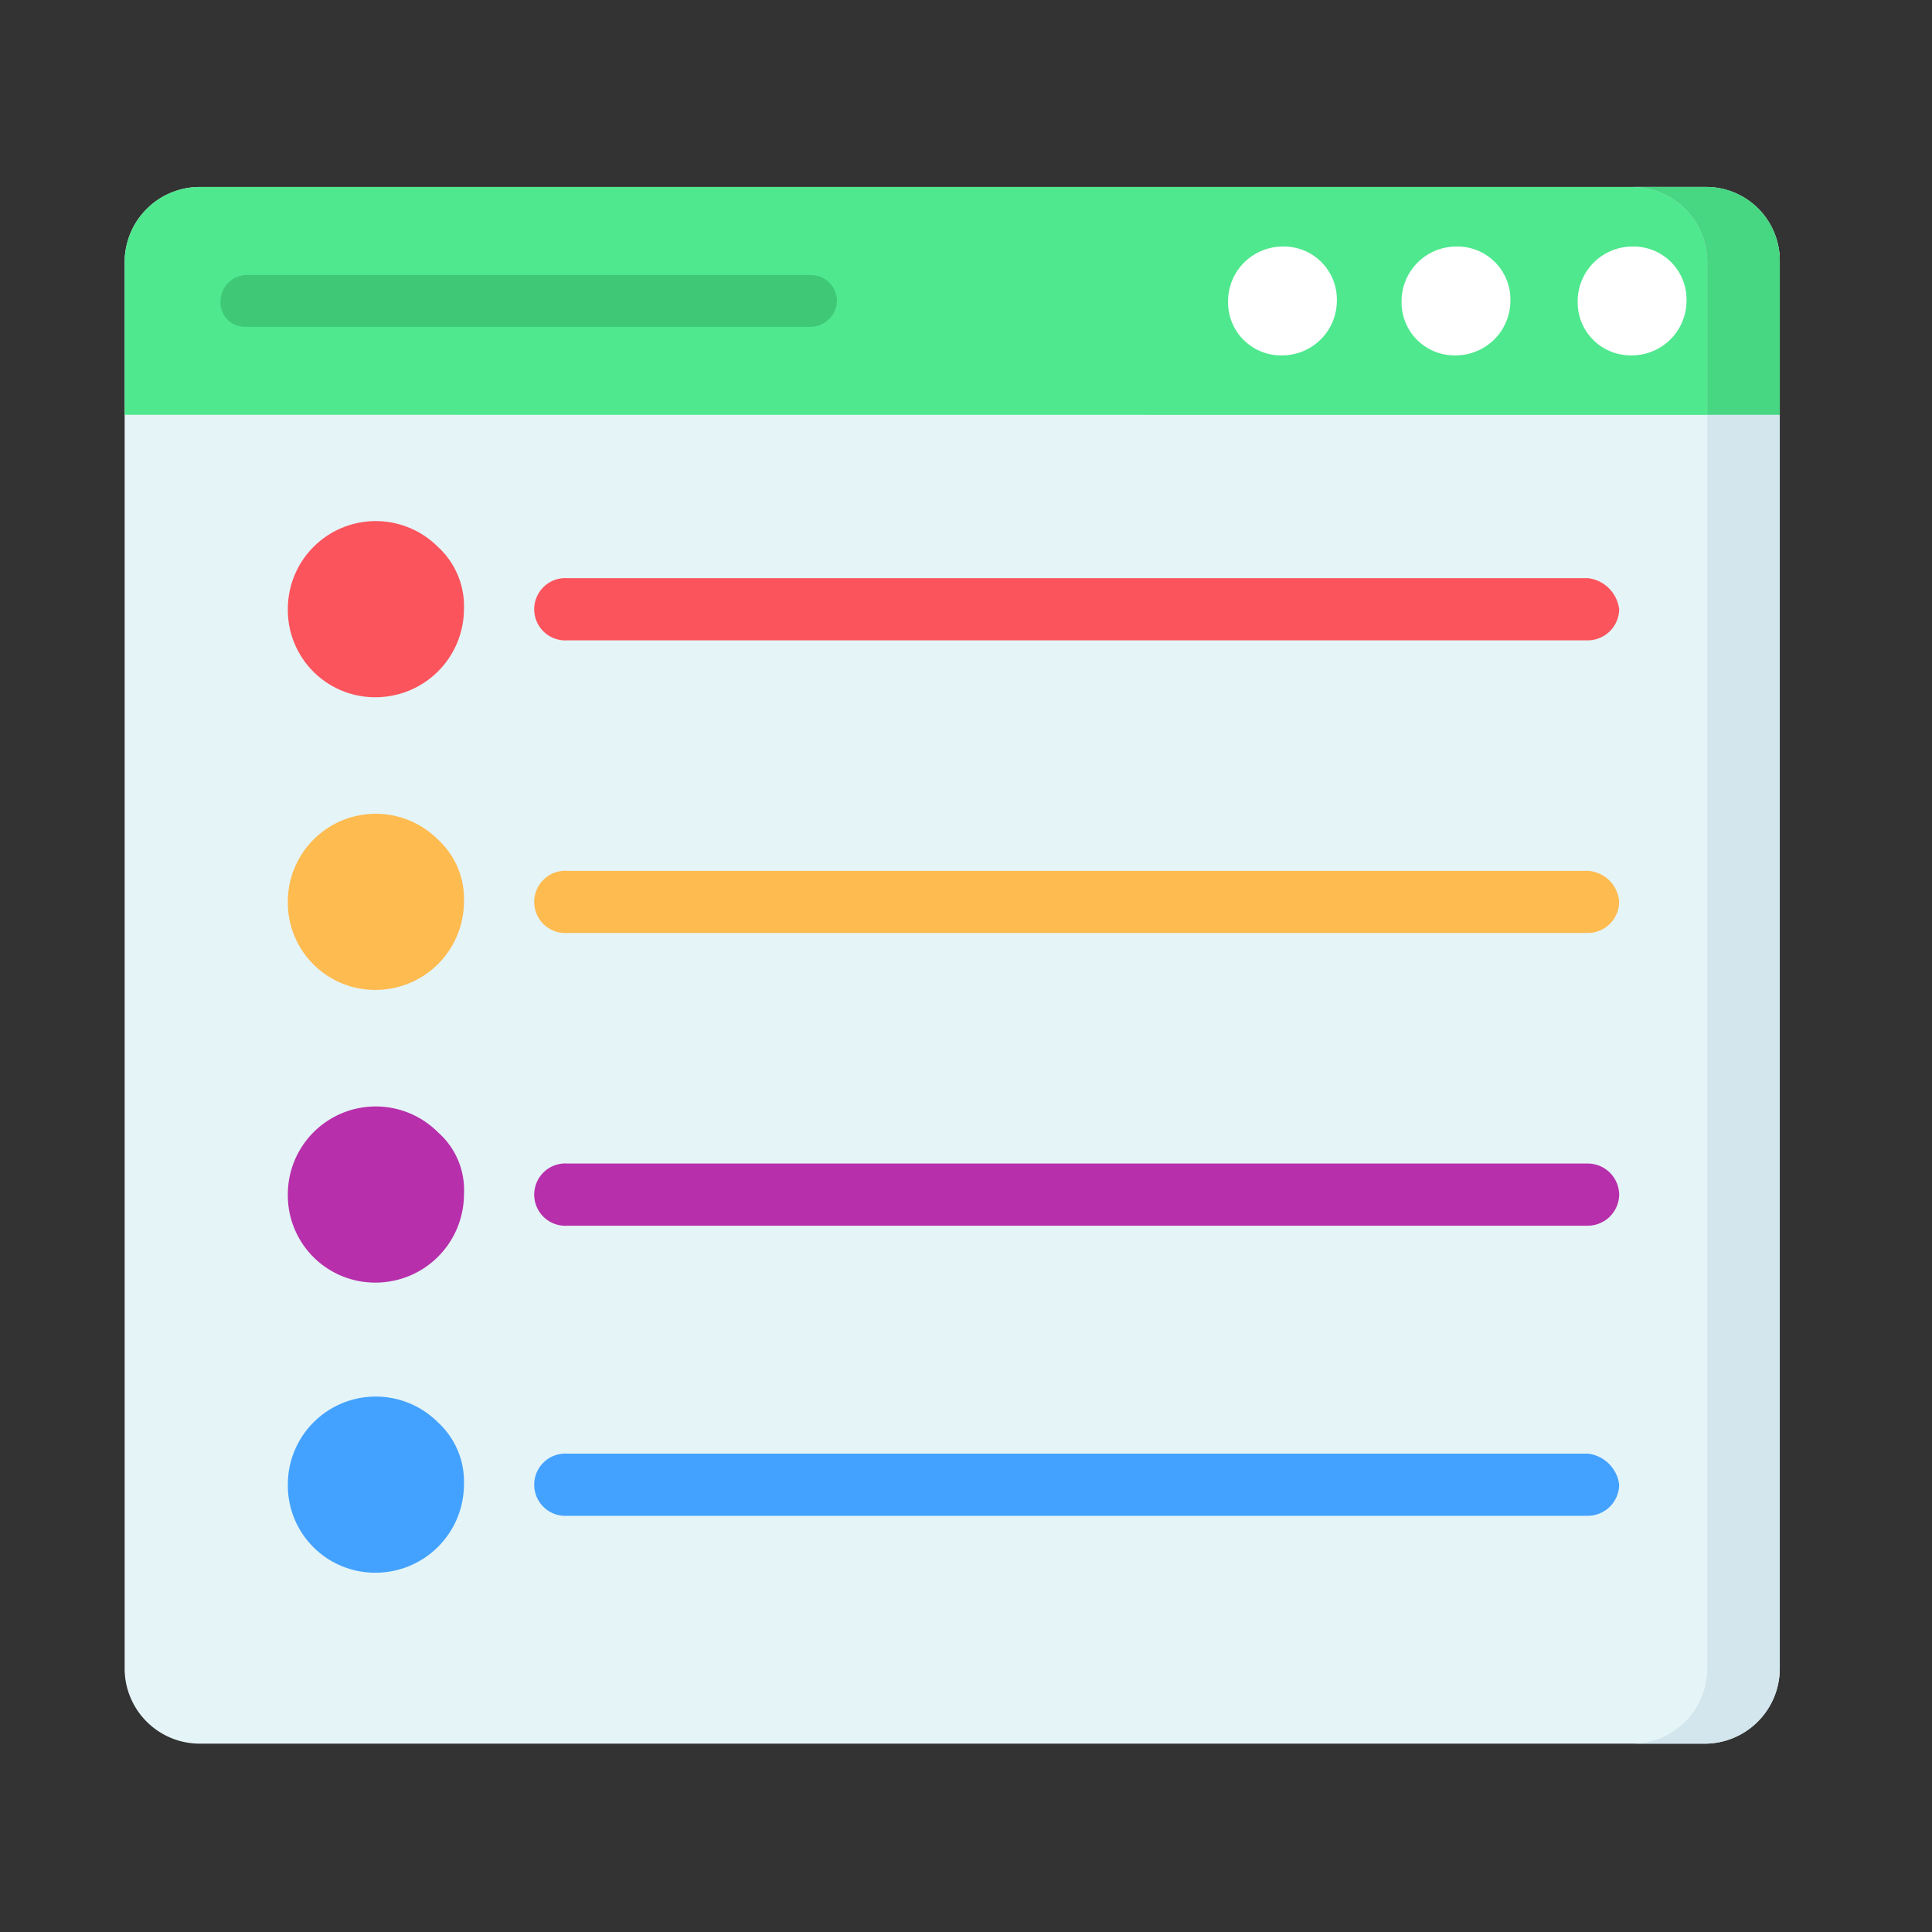 <svg xmlns="http://www.w3.org/2000/svg" width="62" height="62" viewBox="0 0 62 62">
  <rect x="0" y="0" width="62" height="62" fill="#333333" stroke="none"/>
  <g id="グループ_118" data-name="グループ 118" transform="translate(-275 -2605.424)">
    <rect id="長方形_118" data-name="長方形 118" width="62" height="62" transform="translate(275 2605.424)" fill="none"/>
    <g id="_5ad3cfeacd4185564322ee42d2bc7394" data-name="5ad3cfeacd4185564322ee42d2bc7394" transform="translate(260.5 2590.924)">
      <path id="パス_86" data-name="パス 86" d="M71.615,22.911V68.045A2.412,2.412,0,0,1,69.2,70.456H20.911A2.412,2.412,0,0,1,18.5,68.045V22.911A2.412,2.412,0,0,1,20.911,20.5H69.2A2.412,2.412,0,0,1,71.615,22.911Z" fill="#e5f4f7"/>
      <path id="パス_87" data-name="パス 87" d="M71.615,27.815v-4.9A2.412,2.412,0,0,0,69.2,20.5H20.911A2.412,2.412,0,0,0,18.5,22.911v4.9Z" fill="#4fe88e"/>
      <path id="パス_88" data-name="パス 88" d="M81.438,22.911V68.045a2.412,2.412,0,0,1-2.411,2.411H76.7a2.412,2.412,0,0,0,2.411-2.411V22.911A2.412,2.412,0,0,0,76.7,20.5h2.327A2.361,2.361,0,0,1,81.438,22.911Z" transform="translate(-9.823)" fill="#d3e6ed"/>
      <path id="パス_89" data-name="パス 89" d="M81.438,22.911v4.9H79.111v-4.9A2.412,2.412,0,0,0,76.7,20.5h2.327A2.361,2.361,0,0,1,81.438,22.911Z" transform="translate(-9.823)" fill="#47d681"/>
      <path id="パス_90" data-name="パス 90" d="M64.591,24.546a1.756,1.756,0,0,1-1.746,1.746A1.7,1.7,0,0,1,61.1,24.546,1.756,1.756,0,0,1,62.846,22.8,1.7,1.7,0,0,1,64.591,24.546Zm5.569,0a1.756,1.756,0,0,1-1.746,1.746,1.7,1.7,0,0,1-1.746-1.746A1.756,1.756,0,0,1,68.415,22.8,1.7,1.7,0,0,1,70.16,24.546Zm5.652,0a1.756,1.756,0,0,1-1.746,1.746,1.7,1.7,0,0,1-1.746-1.746A1.756,1.756,0,0,1,74.067,22.8,1.7,1.7,0,0,1,75.812,24.546Z" transform="translate(-7.19 -0.388)" fill="#fff"/>
      <path id="パス_91" data-name="パス 91" d="M41.983,24.731a.852.852,0,0,1-.831.831H23.031a.785.785,0,0,1-.831-.831.852.852,0,0,1,.831-.831h18.12A.833.833,0,0,1,41.983,24.731Z" transform="translate(-0.625 -0.574)" fill="#3fc977"/>
      <path id="パス_92" data-name="パス 92" d="M30.452,36.226a2.838,2.838,0,0,1-2.826,2.826A2.8,2.8,0,0,1,24.8,36.226a2.821,2.821,0,0,1,4.821-1.995A2.578,2.578,0,0,1,30.452,36.226Zm37.072,0a1.011,1.011,0,0,1-1,1H33.777a1,1,0,1,1,0-1.995h32.75A1.146,1.146,0,0,1,67.524,36.226Z" transform="translate(-1.063 -2.177)" fill="#fb545c"/>
      <path id="パス_93" data-name="パス 93" d="M30.452,47.526a2.838,2.838,0,0,1-2.826,2.826A2.8,2.8,0,0,1,24.8,47.526a2.821,2.821,0,0,1,4.821-1.995A2.578,2.578,0,0,1,30.452,47.526Zm37.072,0a1.011,1.011,0,0,1-1,1H33.777a1,1,0,1,1,0-1.995h32.75A1.073,1.073,0,0,1,67.524,47.526Z" transform="translate(-1.063 -4.085)" fill="#febb50"/>
      <path id="パス_94" data-name="パス 94" d="M30.452,58.826a2.838,2.838,0,0,1-2.826,2.826A2.8,2.8,0,0,1,24.8,58.826a2.821,2.821,0,0,1,4.821-1.995A2.464,2.464,0,0,1,30.452,58.826Zm37.072,0a1.011,1.011,0,0,1-1,1H33.777a1,1,0,1,1,0-1.995h32.75A1.011,1.011,0,0,1,67.524,58.826Z" transform="translate(-1.063 -5.992)" fill="#b72fab"/>
      <path id="パス_95" data-name="パス 95" d="M30.452,70.026a2.838,2.838,0,0,1-2.826,2.826A2.8,2.8,0,0,1,24.8,70.026a2.821,2.821,0,0,1,4.821-1.995A2.578,2.578,0,0,1,30.452,70.026Zm37.072,0a1.011,1.011,0,0,1-1,1H33.777a1,1,0,1,1,0-1.995h32.75A1.146,1.146,0,0,1,67.524,70.026Z" transform="translate(-1.063 -7.882)" fill="#43a2ff"/>
    </g>
  </g>
</svg>
